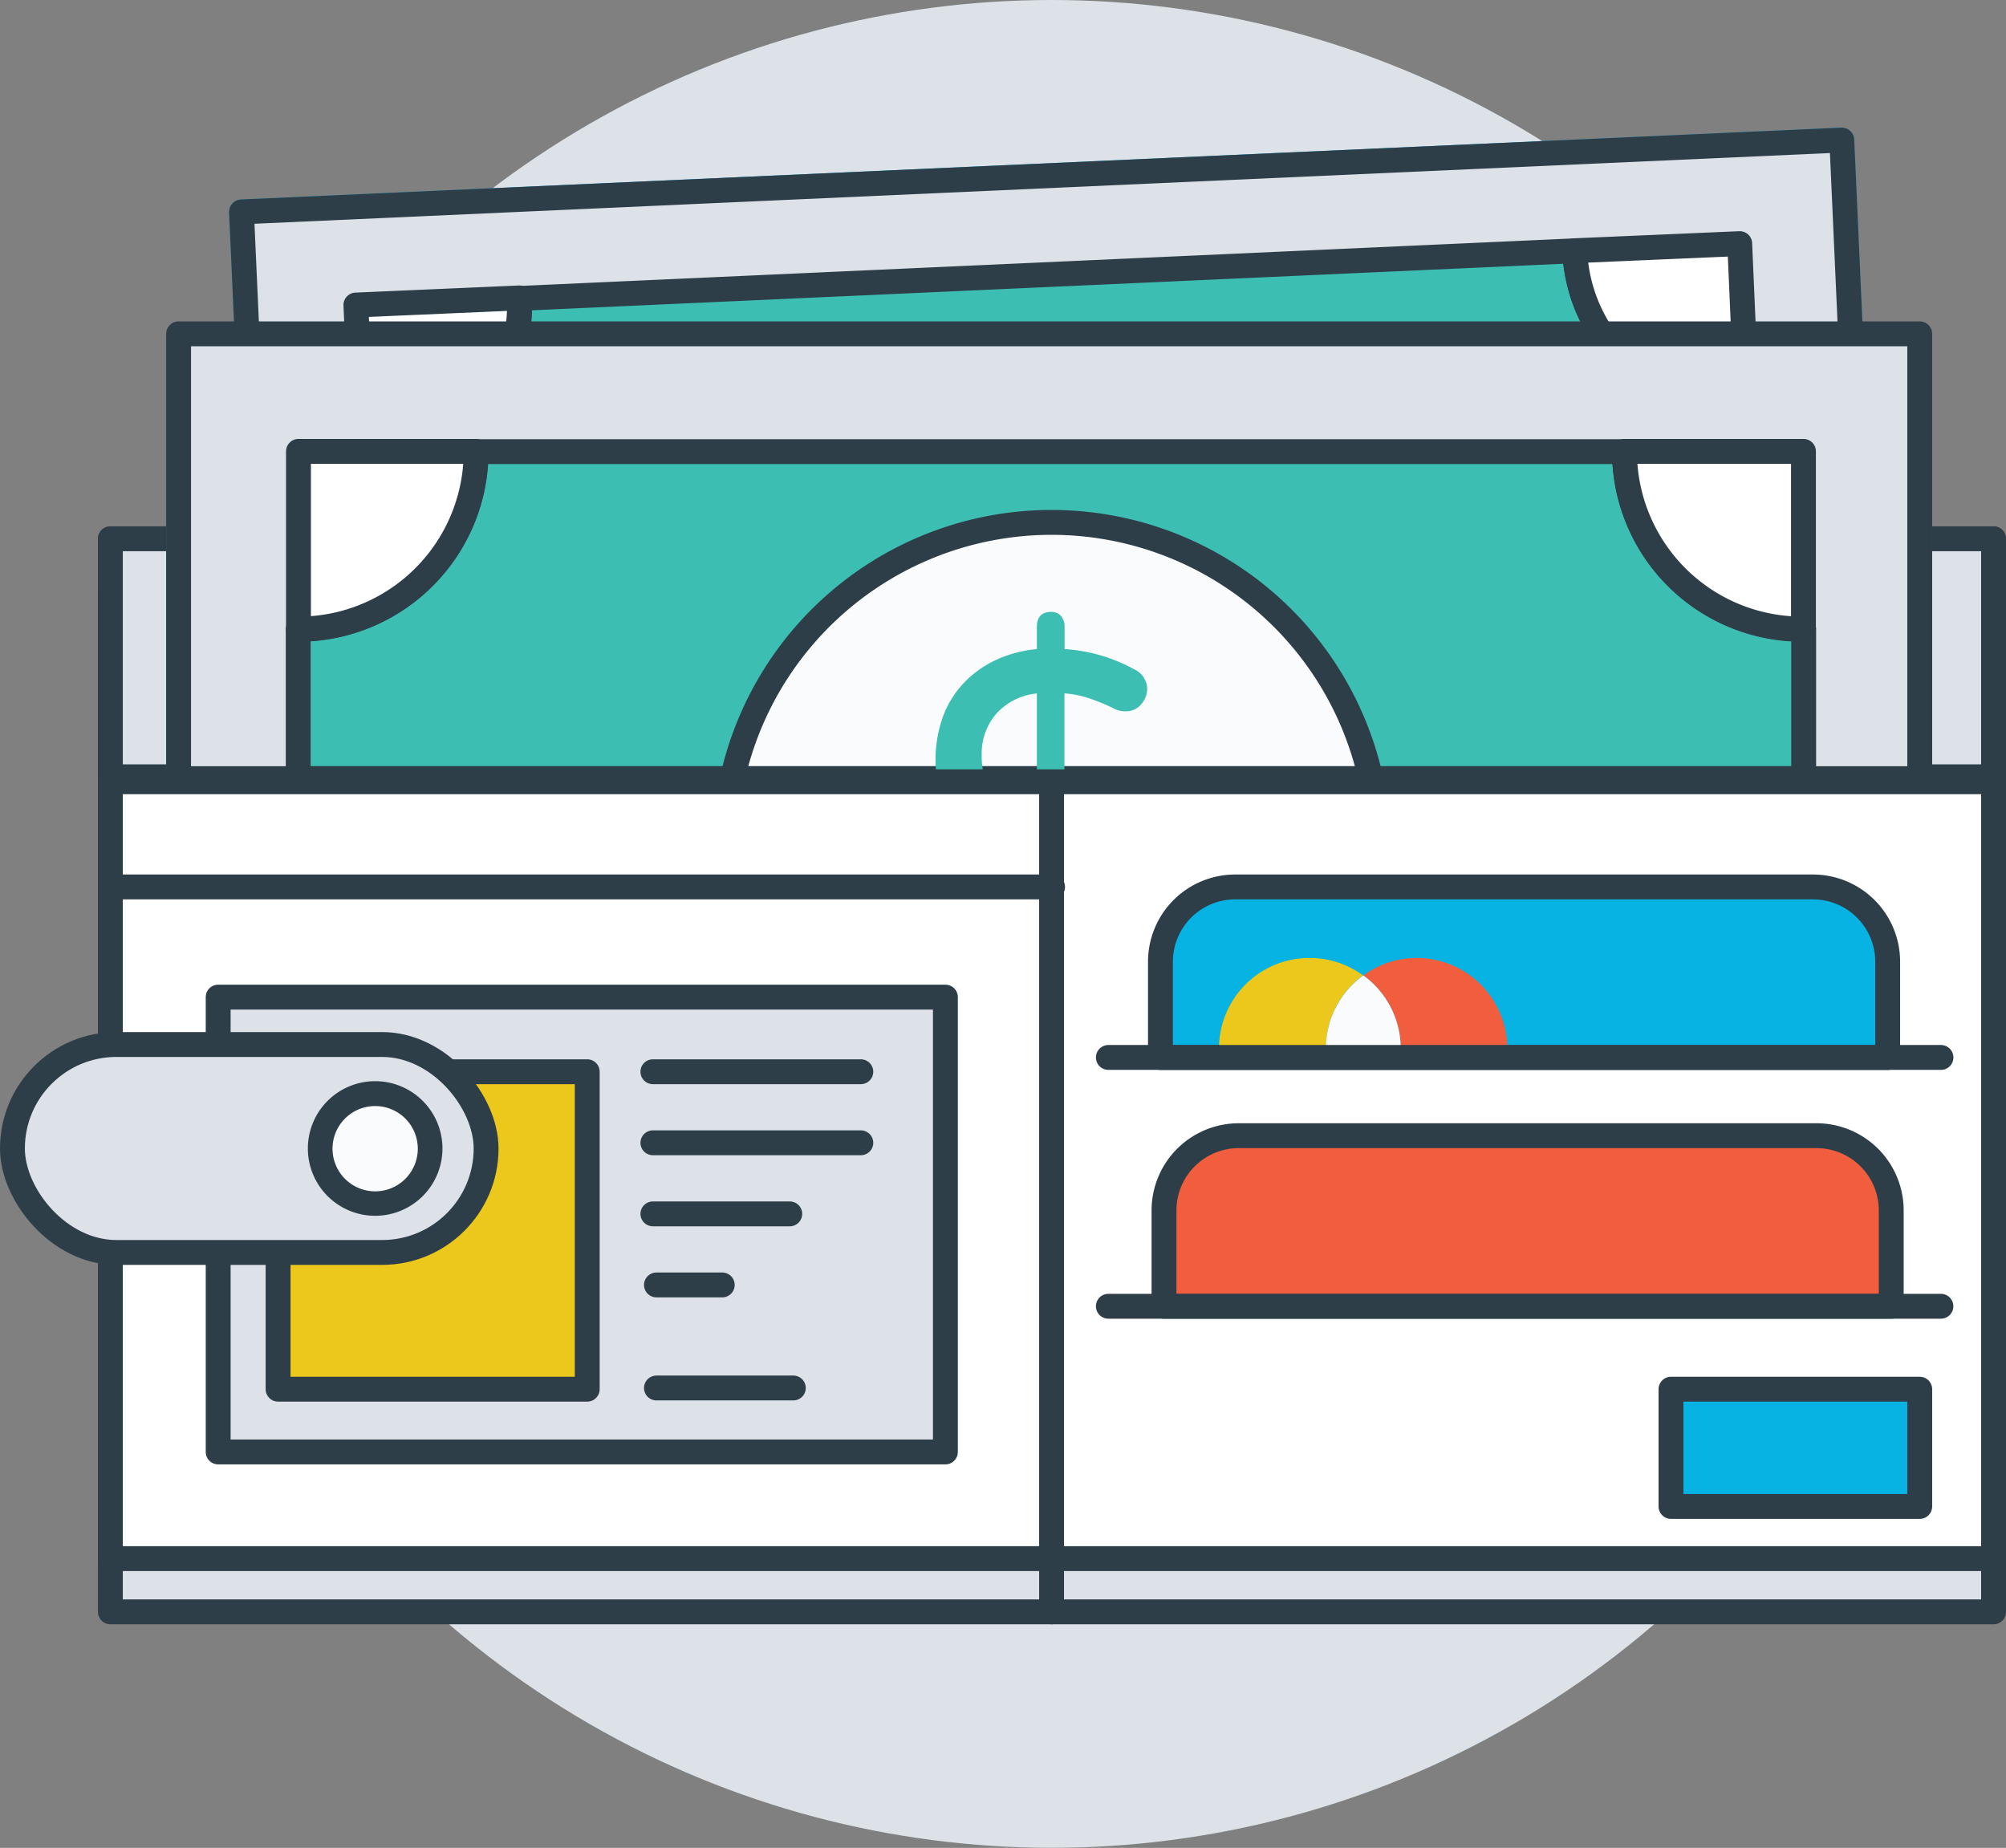 <svg id="Layer_1" data-name="Layer 1" xmlns="http://www.w3.org/2000/svg" viewBox="0 0 282.27 260.01"><rect x="0" y="0" width="282.27" height="260.01" fill="#808080" stroke="none"/><defs><style>.cls-1,.cls-2{fill:#dce2e8;}.cls-11,.cls-12,.cls-15,.cls-16,.cls-2,.cls-4,.cls-5,.cls-8{stroke:#2e3e49;}.cls-11,.cls-12,.cls-15,.cls-16,.cls-2,.cls-4,.cls-5,.cls-6,.cls-8{stroke-linecap:round;stroke-linejoin:round;stroke-width:3.5px;}.cls-3,.cls-4,.cls-6{fill:#fff;}.cls-13,.cls-5{fill:#ebc81b;}.cls-6{stroke:#06b3e3;}.cls-7,.cls-8{fill:#3dbeb3;}.cls-16,.cls-9{fill:#fafbfc;}.cls-10{fill:#2e3e49;}.cls-11{fill:#06b3e3;}.cls-12,.cls-14{fill:#f15e3e;}.cls-15{fill:none;}</style></defs><title>wallet</title><circle class="cls-1" cx="147.97" cy="130" r="130"/><rect class="cls-2" x="15.53" y="83.31" width="264.99" height="143.49"/><rect class="cls-3" x="15.53" y="75.82" width="264.99" height="143.49"/><rect class="cls-1" x="156.79" y="134.8" width="114.83" height="14"/><rect class="cls-1" x="156.79" y="169.8" width="114.83" height="14"/><path class="cls-1" d="M632.8,445.18a14.63,14.63,0,0,1-14.62,14.63h-37.4c-0.29,0-.57,0-0.85,0v-29.2c0.28,0,.56,0,0.85,0h37.4A14.63,14.63,0,0,1,632.8,445.18Z" transform="translate(-564.41 -275.08)"/><rect class="cls-4" x="15.53" y="75.82" width="264.99" height="143.49"/><rect class="cls-2" x="30.7" y="140.3" width="102.33" height="64"/><rect class="cls-5" x="39.13" y="150.8" width="43.5" height="44.67"/><rect class="cls-2" x="15.53" y="75.81" width="264.99" height="33.49"/><line class="cls-4" x1="147.97" y1="226.8" x2="147.97" y2="109.5"/><rect class="cls-6" x="25.13" y="48.47" width="245" height="61.09"/><rect class="cls-7" x="25.13" y="48.47" width="245" height="61.09"/><rect class="cls-6" x="599.53" y="299.84" width="225.41" height="56.21" transform="translate(-578.39 -242.84) rotate(-2.57)"/><rect class="cls-7" x="599.53" y="299.84" width="225.41" height="56.21" transform="translate(-578.39 -242.84) rotate(-2.57)"/><rect class="cls-2" x="599.53" y="299.84" width="225.41" height="56.21" transform="translate(-578.39 -242.84) rotate(-2.57)"/><path class="cls-8" d="M810.21,332.34l0.87,19.3-194.71,8.73-0.87-19.3a23,23,0,0,0,22-24L786,310.37a23,23,0,0,0,24,22h0.17Z" transform="translate(-564.41 -275.08)"/><path class="cls-2" d="M755.09,354.15l-82.56,3.7A42.32,42.32,0,0,1,755.09,354.15Z" transform="translate(-564.41 -275.08)"/><path class="cls-4" d="M637.49,317l-23,1,1,23A23,23,0,0,0,637.49,317Z" transform="translate(-564.41 -275.08)"/><path class="cls-4" d="M786,310.36a23,23,0,0,0,24.05,22h0.16l-1-23Z" transform="translate(-564.41 -275.08)"/><rect class="cls-2" x="25.13" y="46.97" width="245" height="62.59"/><rect class="cls-2" x="1.75" y="146.97" width="66.65" height="29.26" rx="14.63" ry="14.63"/><circle class="cls-9" cx="52.79" cy="161.6" r="7.72"/><path class="cls-10" d="M617.2,430.71a6,6,0,1,1-6,6,6,6,0,0,1,6-6m0-3.5a9.47,9.47,0,1,0,9.47,9.47,9.47,9.47,0,0,0-9.47-9.47h0Z" transform="translate(-564.41 -275.08)"/><path class="cls-11" d="M173.81,124.8H255.1a10.52,10.52,0,0,1,10.52,10.52V148.8a0,0,0,0,1,0,0H163.29a0,0,0,0,1,0,0V135.32A10.52,10.52,0,0,1,173.81,124.8Z"/><path class="cls-12" d="M174.31,159.8H255.6a10.52,10.52,0,0,1,10.52,10.52V183.8a0,0,0,0,1,0,0H163.79a0,0,0,0,1,0,0V170.32A10.52,10.52,0,0,1,174.31,159.8Z"/><path class="cls-13" d="M751,422.63a10.18,10.18,0,0,0,.07,1.24H736c0-.41-0.06-0.82-0.06-1.24a12.74,12.74,0,0,1,20.27-10.3A12.71,12.71,0,0,0,751,422.63Z" transform="translate(-564.41 -275.08)"/><path class="cls-14" d="M776.51,422.63c0,0.42,0,.83-0.06,1.24h-15a10.18,10.18,0,0,0,.07-1.24,12.72,12.72,0,0,0-5.26-10.3,12.64,12.64,0,0,1,7.5-2.46A12.77,12.77,0,0,1,776.51,422.63Z" transform="translate(-564.41 -275.08)"/><path class="cls-9" d="M761.51,422.63a10.18,10.18,0,0,1-.07,1.24H751.05a10.18,10.18,0,0,1-.07-1.24,12.71,12.71,0,0,1,5.27-10.3A12.72,12.72,0,0,1,761.51,422.63Z" transform="translate(-564.41 -275.08)"/><polyline class="cls-4" points="273.12 148.79 212.04 148.79 197.03 148.79 186.65 148.79 171.63 148.79 155.96 148.79"/><line class="cls-4" x1="15.96" y1="124.8" x2="148.11" y2="124.8"/><line class="cls-4" x1="155.96" y1="183.8" x2="273.11" y2="183.8"/><rect class="cls-11" x="235.13" y="195.47" width="35" height="16.5"/><line class="cls-15" x1="91.87" y1="150.8" x2="121.13" y2="150.8"/><line class="cls-15" x1="91.87" y1="160.8" x2="121.13" y2="160.8"/><line class="cls-15" x1="91.87" y1="170.8" x2="111.13" y2="170.8"/><line class="cls-15" x1="92.37" y1="180.8" x2="101.63" y2="180.8"/><line class="cls-15" x1="92.37" y1="195.3" x2="111.63" y2="195.3"/><path class="cls-8" d="M818.21,363.63v21H606.37v-21a25,25,0,0,0,25-25H793a25,25,0,0,0,25,25h0.18Z" transform="translate(-564.41 -275.08)"/><path class="cls-16" d="M757.29,384.63H667.47A46,46,0,0,1,757.29,384.63Z" transform="translate(-564.41 -275.08)"/><path class="cls-7" d="M724.11,369.31a24.4,24.4,0,0,0-4.44-1.9,23.86,23.86,0,0,0-5.46-1v-3.09a2.31,2.31,0,0,0-.52-1.59,1.81,1.81,0,0,0-1.38-.55c-1.32,0-2,.72-2,2.14v3.09a17.72,17.72,0,0,0-5.78,1.54,15,15,0,0,0-4.52,3.25,14,14,0,0,0-2.93,4.75,18.21,18.21,0,0,0-.76,9.16h6.87a9.66,9.66,0,0,1-.64-3.65,8.6,8.6,0,0,1,2.09-6,8.86,8.86,0,0,1,5.67-2.81v12.44h3.88V372.64a14.74,14.74,0,0,1,3.52.71A30,30,0,0,1,721,374.7a3.55,3.55,0,0,0,1.82.47,2.78,2.78,0,0,0,2.18-1,3.29,3.29,0,0,0,.83-2.22A3.06,3.06,0,0,0,724.11,369.31Z" transform="translate(-564.41 -275.08)"/><path class="cls-4" d="M631.41,338.59h-25v25A25,25,0,0,0,631.41,338.59Z" transform="translate(-564.41 -275.08)"/><path class="cls-4" d="M793,338.59a25,25,0,0,0,25,25h0.18v-25H793Z" transform="translate(-564.41 -275.08)"/><line class="cls-4" x1="15.53" y1="110" x2="280.52" y2="110"/></svg>